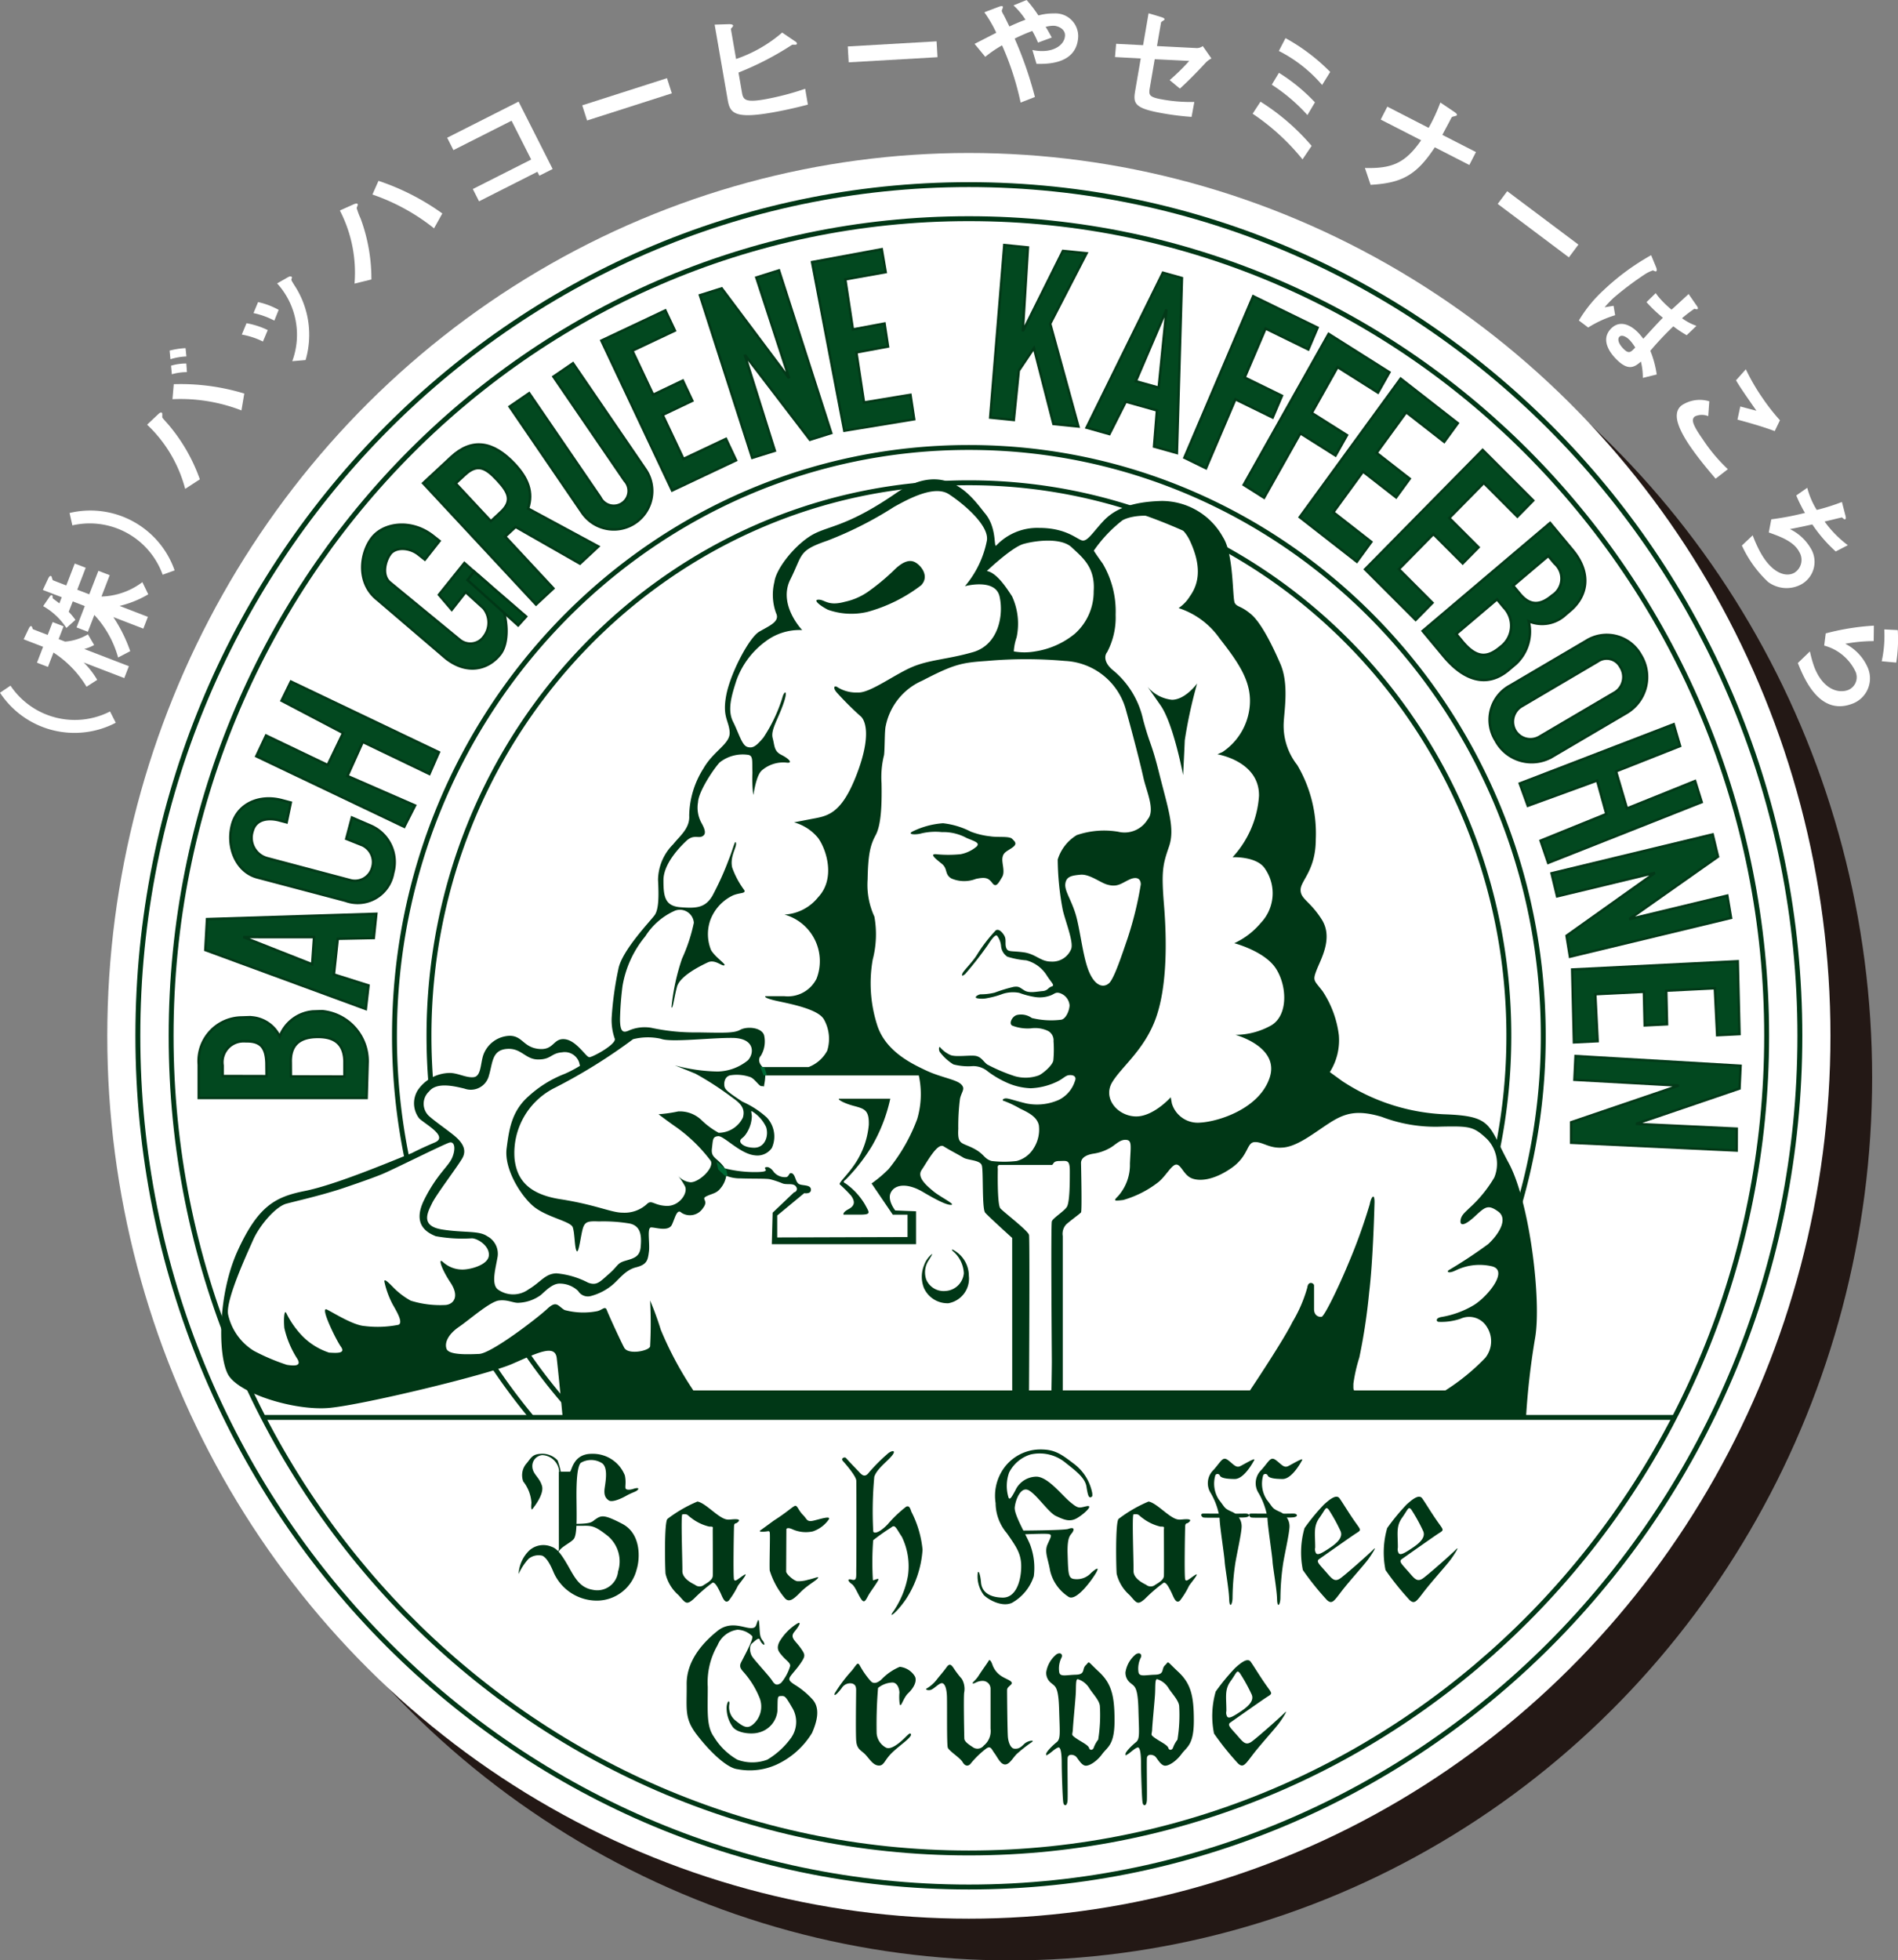 <svg xmlns="http://www.w3.org/2000/svg" width="187.876" height="194" viewBox="0 0 187.876 194">
  <rect x="0" y="0" width="187.876" height="194" fill="#808080" stroke="none"/>
  <g id="グループ_34" data-name="グループ 34" transform="translate(-30 -667)">
    <ellipse id="楕円形_15" data-name="楕円形 15" cx="85.285" cy="87.367" rx="85.285" ry="87.367" transform="translate(44.747 686.267)" fill="#231815"/>
    <ellipse id="楕円形_16" data-name="楕円形 16" cx="85.285" cy="87.367" rx="85.285" ry="87.367" transform="translate(40.619 682.139)" fill="#fff"/>
    <g id="グループ_32" data-name="グループ 32" transform="translate(43.646 685.271)">
      <path id="パス_24" data-name="パス 24" d="M29.289,83.371" transform="translate(-2.637 13.064)" fill="none" stroke="#003716" stroke-width="0.485"/>
      <path id="パス_25" data-name="パス 25" d="M39.292,103.35a59.255,59.255,0,0,1-3.812-5.121" transform="translate(-0.311 18.648)" fill="none" stroke="#003716" stroke-width="0.485"/>
      <path id="パス_26" data-name="パス 26" d="M29.63,102.609a59.85,59.85,0,0,1-1.249-12.2c0-32.156,25.455-58.223,56.856-58.223s56.857,26.067,56.857,58.223a59.581,59.581,0,0,1-2.318,16.514" transform="translate(-2.979 -6.174)" fill="none" stroke="#003716" stroke-width="0.485"/>
      <path id="パス_27" data-name="パス 27" d="M42.994,103.709a54.846,54.846,0,0,1-5.144-6.436" transform="translate(0.58 18.289)" fill="none" stroke="#003716" stroke-width="0.485"/>
      <path id="パス_28" data-name="パス 28" d="M31.064,94.247q-.2-2.369-.2-4.792c0-30.226,23.929-54.731,53.445-54.731s53.448,24.505,53.448,54.731a56.2,56.2,0,0,1-1.087,11.029" transform="translate(-2.047 -5.22)" fill="none" stroke="#003716" stroke-width="0.485"/>
      <path id="パス_29" data-name="パス 29" d="M174.435,97.515c0,46.52-36.827,84.234-82.259,84.234S9.918,144.035,9.918,97.515,46.747,13.28,92.176,13.28,174.435,50.992,174.435,97.515Z" transform="translate(-9.918 -13.28)" fill="none" stroke="#003716" stroke-width="0.485"/>
      <path id="パス_30" data-name="パス 30" d="M82.568,49.494a3.64,3.64,0,0,0,2.4,1.281c1.336,0,2.5-1.615,2.5-1.615a46.5,46.5,0,0,0-1.225,5.622c-.055,1.335-.166,3.452-.166,3.452s-.945-5.067-2.226-6.9Z" transform="translate(17.387 0.205)" fill="#003716"/>
      <path id="パス_31" data-name="パス 31" d="M60.437,79.025h5.008a16.194,16.194,0,0,1-1.835,4.715A17.942,17.942,0,0,1,61.063,87c-.125.127-.417.252-.041.418A6.785,6.785,0,0,1,62.942,89.5c.418.792.667,1-.5,1H60.812s-.125-.208.5-.543.667-.75.25-1.335A14.078,14.078,0,0,0,60.437,87.5c-.084-.168.709-.875,1.379-1.838a8.218,8.218,0,0,0,1.5-4.037c.044-1.472-.417-1.6-1.5-1.889S60.1,79.025,60.437,79.025Z" transform="translate(9.036 11.43)" fill="#003716"/>
      <path id="パス_32" data-name="パス 32" d="M69.461,89.928a2.91,2.91,0,0,1,1.516,2.548,2.477,2.477,0,0,1-2.031,2.713,2.561,2.561,0,0,1-2.42-1.518,3.018,3.018,0,0,1,0-2.2,2.523,2.523,0,0,1,.751-1.113c.139-.113.069.028-.25.542a2.15,2.15,0,0,0-.266,1.948,1.869,1.869,0,0,0,1.889,1.127,1.932,1.932,0,0,0,1.829-1.753,3.043,3.043,0,0,0-.948-2.071C69.184,89.874,69.3,89.833,69.461,89.928Z" transform="translate(11.281 15.511)" fill="#003716"/>
      <path id="パス_33" data-name="パス 33" d="M143.37,102.152c-2.078-3.84-1.574-4.675-6.417-4.842a19.98,19.98,0,0,1-10.075-3.286l-1.223-.889a5.894,5.894,0,0,0,.89-3.674,10.121,10.121,0,0,0-1.614-4.342c-.835-1.083-1-1-.583-2.086s1.669-3.174.5-5.009-2.089-2-2.089-2.922,1.505-1.921,1.505-5.009a13.276,13.276,0,0,0-1.837-7.347,6.277,6.277,0,0,1-1.335-4.257c.081-1.333.5-3.839-.336-5.759s-1.919-4.09-2.922-4.926-1.335-.669-1.585-1.086-.084-4.842-1.169-6.512a6.918,6.918,0,0,0-6.094-3.59c-3.173.084-4.758.919-5.762,2s-1.5,1.919-2,1.919-1.5-1.252-4.341-1.252a5.575,5.575,0,0,0-4.257,1.753c-.252.168.081-1.753-1.087-3.171s-3.757-5.51-8.848-2.006-6.846,3.173-8.517,4.26-3.339,3.255-3.5,4.507a5.313,5.313,0,0,0,.165,3.09c.417.834-.669,1.252-1.669,1.837s-2.84,4.089-3.257,6.259.252,2.507.333,3.674-1.585,1.838-2.588,3.59a8.966,8.966,0,0,0-1.418,4.677c.083,1.252-.918,2-1.586,2.838a5.082,5.082,0,0,0-1.5,3.506c.083,1.586.083,2.922-.334,3.506s-3.255,3.507-3.591,5.342a32.828,32.828,0,0,0-.666,4.843,5.634,5.634,0,0,0,.292,2c.314.532-2.171,1.875-2.5,1.875S51.091,90,49.92,89.881s-1.043,1.125-2.584.959-1.6-1.336-2.929-1.293a2.874,2.874,0,0,0-2.541,1.877c-.292.837-.209,2.131-.96,2.214s-1.545-.418-2.38-.418a3.907,3.907,0,0,0-3.129,1.67,2.444,2.444,0,0,0,.124,2.837c.626.586,2.9,1.791,1.545,2.368-1.385.586-2.262,1.046-2.262,1.046-2.673,1.084-7.714,3.182-10.637,3.764s-4.591,1.505-6.594,5.846-2,10.352-1,12.274,6.68,3.672,10.1,3.338S42.2,123.106,44.7,122.021s4.258-2,4.426-.586.59,5.875.59,5.875h95.359a72.8,72.8,0,0,1,.887-7.793C146.637,115.843,145.444,105.992,143.37,102.152ZM105.119,38.538c1.225-.722,5.286-.948,6.676,2s.669,4.583,0,5.52a3.759,3.759,0,0,1-1.113,1.158,7.95,7.95,0,0,1,4.064,3.006c2,2.559,3.286,4.451,2.951,6.956a6.12,6.12,0,0,1-2.672,4.284l-.5.224s4.173.667,4.117,4.118a9.918,9.918,0,0,1-2.614,6.066s2.449-.111,3.228,1.169a4.256,4.256,0,0,1-.444,5.342,7.5,7.5,0,0,1-2.617,2s3,.78,4.118,2.5,1.226,4.62-.444,5.622a7.31,7.31,0,0,1-3.561.947s4.4,1.168,3.393,4.228-5.009,4.342-6.846,4.454a2.677,2.677,0,0,1-2.837-1.893l-.111-.612s-1.78,2-3.561,1.893-3.174-1.835-2.226-3.394,3.226-3.228,4.339-6.4,1.058-7.736.78-11.129-.113-4.009.5-5.79-.113-3.785-.947-7.123-.889-2.728-1.614-5.4a8.761,8.761,0,0,0-2.895-4.842c-.945-.724-1-1.465-.667-1.875a7.321,7.321,0,0,0,.835-3.691,9.289,9.289,0,0,0-1.281-5.066c-.722-1-.876-1.278-.876-1.278A13.452,13.452,0,0,1,105.119,38.538Zm-5.9,38.554c.249,1.1,1.086,3.145.835,3.855a2,2,0,0,1-2,1.252c-1.044,0-1.5-.753-2.713-.918s-1.545,0-1.712-.418.041-.834-.209-1.252-.583-.669-.835-.5a14.961,14.961,0,0,0-1.837,2.379c-.417.71-1.335,1.586-1.46,1.878s.022.271.271.062a34.738,34.738,0,0,0,2.276-2.921c.314-.5.707-1.022.875-.876a1.953,1.953,0,0,1,.4,1.024,1.4,1.4,0,0,0,.627,1.059,8.245,8.245,0,0,0,1.863.359,3.415,3.415,0,0,1,2,1.439c.5.794.876,1.043.521,1.149s-.374.417-.918.458-1.293.23-1.773-.062-.543-.437-1.086-.356a15.283,15.283,0,0,0-1.857.565,5.636,5.636,0,0,1-1.42.168c-.25.041-.688.312-.314.395a2.461,2.461,0,0,0,1.022-.021,8.439,8.439,0,0,0,1.505-.418,3.353,3.353,0,0,1,1.626-.1,8.066,8.066,0,0,0,1.482.4,3.041,3.041,0,0,0,1.5-.1c.5-.146.585-.418,1.044-.272a1.4,1.4,0,0,1,.96,1.209c-.021.545-.376,1.357-.835,1.423a8.038,8.038,0,0,1-2.9-.169,1.833,1.833,0,0,0-1.4-.314c-.543.083-.918.878-.543,1.065a4.229,4.229,0,0,0,1.859.272,2.988,2.988,0,0,1,1.628.228,1.047,1.047,0,0,1,.605,1.044,11.342,11.342,0,0,1-.021,1.9c-.063.46-.982,1.274-1.442,1.483a3.867,3.867,0,0,1-2.357.083,16.9,16.9,0,0,1-2.757-1.169c-.392-.312-.561-.709-1.081-.832s-2.047.142-2.57-.107a2.952,2.952,0,0,1-1-.751c-.127-.166-.168.314,0,.5a4.988,4.988,0,0,0,1.314,1.19,5.872,5.872,0,0,0,1.94.168,2.246,2.246,0,0,1,1.485.543,9.863,9.863,0,0,0,1.8,1.064,6.357,6.357,0,0,0,2.441.585,6.627,6.627,0,0,0,2.4-.563c.794-.336.98-.691,1.376-.732s.794.1.587.585a3.115,3.115,0,0,1-1.588,1.857,5.32,5.32,0,0,1-3.229.355c-1.132-.272-1.655-.48-1.967-.5s-.523.206-.188.272a10.186,10.186,0,0,1,1.523.728c.837.4,1.691.815,1.878,1.65a3.42,3.42,0,0,1-.493,2.255,2.793,2.793,0,0,1-1.7,1.291,10.616,10.616,0,0,1-2.483,0c-.79-.23-.674-.687-1.838-1.271s-1.544-.332-1.458-1.919a21.5,21.5,0,0,1,.166-2.962c.165-.753.585-1,.083-1.463s-2-.667-3.422-1.336-4.09-1.919-4.886-4.591a13.533,13.533,0,0,1-.414-6.385,9.886,9.886,0,0,0,.166-4.258,7.515,7.515,0,0,1-.67-3.674c.043-2.421.25-3.382.794-4.383s.625-2.964.585-5.135a8.994,8.994,0,0,1,.25-2.8c.084-.751.041-2.379.166-2.88a6.241,6.241,0,0,1,3.631-4.485c3.174-1.651,3.924-1.776,6.388-1.944a43.245,43.245,0,0,1,7.72,0,6.573,6.573,0,0,1,6.012,4.758c.792,2.84,1.46,5.47,1.754,6.8s1.2,3.218.428,4.114a2.669,2.669,0,0,1-2.933,1.229,8.359,8.359,0,0,0-4.09.334A4.32,4.32,0,0,0,98.717,72.1,27.687,27.687,0,0,0,99.219,77.092Zm-3.9-36.218c1.169-.333,3.73-.667,4.788.336s2.338,1.947,2.171,4.341a5.562,5.562,0,0,1-1.893,4.229,8.14,8.14,0,0,1-3.9,1.724,5.985,5.985,0,0,1-2.115,0,5.218,5.218,0,0,1,.279-1.391,6.481,6.481,0,0,0-.447-4.052c-.614-.956-1.557-2.349-2.5-2.515C91.706,43.546,94.154,41.21,95.322,40.874ZM56.682,89.881a5.947,5.947,0,0,1,2.756-.043c.948.388,4.927-.111,7.1-.084s2.182,1.489,1.516,2.212a4.892,4.892,0,0,1-3.008,1.113,17.251,17.251,0,0,1-4.228-.612s1.391.556,2.058.835a29.963,29.963,0,0,1,3.451,2.225c.67.5,1.56,1,1.225,2.116a2.69,2.69,0,0,1-2.393,1.5,7.815,7.815,0,0,1-1.727-1.28,3.083,3.083,0,0,0-2.281-.835,14.106,14.106,0,0,1-1.948.279s.947.722,1.835,1.336a15.585,15.585,0,0,1,3.342,3.284c.334.724-1.169,2.113-2,2.113a1.886,1.886,0,0,1-1.26-.66,6.028,6.028,0,0,1,.7,1.051c.334.667-.559,2-1.837,1.947s-1.447-.667-1.948-.166a3.26,3.26,0,0,1-2.394.835c-1.113,0-2.615-.78-6.176-1.336s-4.317-2.344-4.51-3.98a7.206,7.206,0,0,1,4.009-7.053A54.028,54.028,0,0,0,56.682,89.881Zm-20.2,7.6a1.654,1.654,0,0,1,0-2.42c.75-.962,2.467-.542,3.508-.293a1.845,1.845,0,0,0,2.427-1.295c.378-1.251.288-2.5,1.749-2.629s1.835,1.044,3.13,1.044,1.253-.626,2.379-.711a1.5,1.5,0,0,1,1.67,1l.084.336a11.931,11.931,0,0,1-1.505.792,11.36,11.36,0,0,0-3.588,2.225c-1.669,1.478-1.921,3.243-2.17,5.164s1.251,4.466,2.551,5.635,3.793,1.544,4,2.17.169,2,.378,2.339.418-1.586.626-2.255.543-.71,1.586-.669a15.653,15.653,0,0,1,3.046.209c1.169.25,1.169,1.336,1.087,2.3s-.627,1.127-1.5,1.377-.713.5-1.629,1.295-1.209,1.211-2.087.875a8.311,8.311,0,0,0-3.133-.918c-1.127.043-1.5.835-2.753,1.585a2.587,2.587,0,0,1-3.048,0c-.666-.541-.208-2.084-.041-3.087a1.962,1.962,0,0,0-1-2.172c-.835-.582-2.27-.316-4.467-.666s-1.42-1.712-1-2.587,2.5-3.591,3-4.466-.041-1.629-.876-2.3S37.122,98.052,36.478,97.477Zm-1.791,18.282a7.482,7.482,0,0,1-1.837-1.42c-.376-.376-.792-.791-.792-.5a8.76,8.76,0,0,0,.834,2.295c.376.667,1.044,1.753.585,2a10.477,10.477,0,0,1-3.382.127c-1.127-.084-2.964-1.252-3.715-1.629s.875,2.964,1.379,3.674-.46.626-1.169.586A6.594,6.594,0,0,1,24,119.307a8.943,8.943,0,0,1-1.628-2.295c-.209-.46-.294.542-.206,1.458a9.551,9.551,0,0,0,1.289,3.05c.42.709-.25.709-1.043.585a20.8,20.8,0,0,1-3.255-1.38,5.651,5.651,0,0,1-2.547-3.547c-.334-1.336,1.837-6.01,2.464-7.43s2.211-3.3,3.3-3.592,3.17-.75,5.384-1.46c0,0,3-1,4.174-1.5s6.094-2.962,6.593-3.089.626.629.25,1.505-1.5,1.628-2.754,4.132.314,3.3,1.127,3.63a14.636,14.636,0,0,0,3.591.21c.572.021,1.754.753,1.669,1.713s-1.961,1.419-2.713,1.376a2.822,2.822,0,0,1-1.837-.751c-.5-.46-.172.651.753,2.045s.292,2.13-.453,2.214A9.841,9.841,0,0,1,34.687,115.759Zm59.522,8.877H62.652a34.42,34.42,0,0,1-3.226-6.01,29.755,29.755,0,0,0-1.057-2.895,41.857,41.857,0,0,1,0,4.564c-.169.446-2.172.834-2.56.113s-1.559-3.286-1.725-3.73-.446,0-.947.111a7.126,7.126,0,0,1-3.228-.111c-.669-.388-.779-1-1.725-.111s-5.512,4.4-6.736,4.454-3,.109-3.225-.5.165-1.447,1.222-2.171,3.061-2.5,3.953-2.615,1.447.279,2,.224a4,4,0,0,0,2.172-.779c.614-.56,1.226-1.172,1.948-1.116a2.619,2.619,0,0,1,1.725.724,1.13,1.13,0,0,0,1.281.5,5.574,5.574,0,0,0,2-1c.724-.556,1.336-1.556,2.449-1.835s1.171-.724,1.281-1.557-.222-2.394.223-2.394,1.725.446,2.057-.278.5-1.614.948-1.168A1.537,1.537,0,0,0,63.6,106.6c.612-.777-.226-.889.332-1.168s1-.278,1.394-.779a2.536,2.536,0,0,0,.582-1.26c0-.007-.288-.513-.531-.874-.22-.092-.349-.191-.343-.288.007-.158.165.026.343.288a3.665,3.665,0,0,0,.373.132,1.449,1.449,0,0,0-.146-.224c-.669-.835-1.225-.835-1.114-1.725s.055-1.169.614-1.225,2.171,1.745,3.616,1.893a1.743,1.743,0,0,0,1.7-.725,2.754,2.754,0,0,0-.509-3.027A9.122,9.122,0,0,0,67.5,96.058c-1.006-.671-1.586-1.059-1.725-1.365s-.11-1.168.612-1.251a4.085,4.085,0,0,1,1.921.194c.443.194.854.9,1.084.889.325-.019.223.168.278-.168a4.946,4.946,0,0,0,.1-.9l-.268-.824c-.447-.446-.391-.892-.169-1.113a2.75,2.75,0,0,0,.334-1.976c-.165-.806-1.654-.988-2.391-.585-.612.333-1.614.292-4.121.249a20.69,20.69,0,0,1-4.674-.457,3.909,3.909,0,0,0-2.255.289c-.5.211-.834.168-.834-1.168a31.62,31.62,0,0,1,.249-3.254A10.4,10.4,0,0,1,57.9,79.694a6.61,6.61,0,0,1,2.961-2.544A1.384,1.384,0,0,1,62.7,78.359a16.633,16.633,0,0,1-1.169,3.548,21.432,21.432,0,0,0-1.044,4.8c.125.29.252-.918.543-2.006s2.338-2.084,3.046-2.419,1.376.376,1.629.292-.835-.751-1.295-1.5a4.181,4.181,0,0,1-.084-2.962,4.41,4.41,0,0,1,2.254-2.466c.71-.289,1.253-.165,1.128-.5a8.489,8.489,0,0,1-1.212-2.251c-.25-1.087.46-2,.378-2.423s-.294.587-.685,1.545a28.919,28.919,0,0,1-1.654,3.674c-.71,1.209-1.629,1.252-3.173,1.128s-1.67-1.087-1.67-2.675,1.546-3.211,2.255-3.88,1.168-.252,1.585-.458.293-.669-.083-1.337a3.152,3.152,0,0,1-.334-2.045c.041-1,1.42-3.131,2.13-3.924a3.687,3.687,0,0,1,2.878-.751c.461.125.334.625.377,1.753a12.578,12.578,0,0,0,.084,2.211c.084-.333.292-1.919.834-2.42a3.245,3.245,0,0,1,2.38-.792c.794.125.334-.374-.42-.751s-.666-.878-.875-1.67.5-1.8,1.044-3.341.084-1.333-.083-.666a15.377,15.377,0,0,1-1.881,3.965c-.709.834-1.043,1.086-1.585.92s-.834-1.34-1.42-2.507-.125-2.631.334-4.067a8.219,8.219,0,0,1,2.88-3.863,5.567,5.567,0,0,1,3.634-1.128S71,46.885,72.254,44.38s.75-2.837,3.674-3.839A36.591,36.591,0,0,0,82.522,37.2c1.5-.834,4.008-2.172,5.424-1.253s4.011,3.089,3.76,4.593a9.884,9.884,0,0,1-2.172,4.509s3-.817,3.426,1.011-.091,4.787-2.633,5.517-4.3.732-6.052,1.485S80.1,55.651,78.933,55.57a3.5,3.5,0,0,1-1.976-.5c-.391-.278-.5.061-.111.5A31.163,31.163,0,0,0,79.182,57.9c.446.333,1.169,1.838-.388,5.846s-2.95,4.05-4.564,4.363l-1.614.311a4.683,4.683,0,0,1,2.393,1.559c.835,1.167,1.725,4.008,0,5.845a4.586,4.586,0,0,1-3.339,1.724A4.783,4.783,0,0,1,74.842,83.9a3.179,3.179,0,0,1-3.173,1.724H69.778s-.278.169,1.281.5,3.95.834,4.507,1.78a3.912,3.912,0,0,1,.333,3.118,3.509,3.509,0,0,1-1.838,1.614H69.5a1.164,1.164,0,0,1,.268.824v.01h15.2a8.691,8.691,0,0,1-.155,4.3,17.361,17.361,0,0,1-2.838,4.967,12.448,12.448,0,0,1-1.683,1.42l2.1,3.089h1.461v2.212l-12.9.041v-2.171l2.672-2.211s.707.125.666-.376-.875-.333-1.209-.543-.336-.919-.67-1.043-.249.334-.583.374a1.44,1.44,0,0,1-1.209-.5c-.252-.376-.586-.585-.837-.46s.71.46-1.044.46a11.935,11.935,0,0,1-3-.374,1.279,1.279,0,0,1,.158.742h0a3.769,3.769,0,0,0,1.461.257c1.042.044,2.464,0,2.88.084a8.892,8.892,0,0,1,1.251.418c.461.166,1.088-.084,1.339.334a.341.341,0,0,1-.209.542L70.5,107.05l-.084,3.115H84.695V106.91l-2.061-.083s-.806-1-.446-1.754c.413-.859,1.672-.971,3.174-.083s2.448,1.337,2.836,1.28-1.112-.779-1.78-1.335-1.669-1.392-1.168-2.116,1.56-2.727,2.171-2.338,1.5.835,1.948,1.114,1.668.223,1.837.779,0,4.286.333,4.675,2.671,2.5,2.671,2.5Zm3.925-16.722c-.113.332,0,13.326,0,13.885s-.04,2.837-.04,2.837H95.879s.084-14.971,0-15.388-2.505-2.255-2.837-2.631-.253-3.924-.253-3.924-.083-.374.171-.374h5.135c.263,0,.066-.389.791-.389s1.029-.169,1.029.973,0,3.145-.305,3.59S98.244,107.58,98.134,107.914Zm39.933,4.865a5.363,5.363,0,0,1,3.558-.443c1.834.363-.356,3.008-1.7,3.841a9.155,9.155,0,0,1-3.254,1.194c-.585.113-.5.476-.223.476a5.884,5.884,0,0,0,2.142-.308,2.048,2.048,0,0,1,2.587.78,2.622,2.622,0,0,1-.138,3.089,21.246,21.246,0,0,1-3.953,3.228H128.1c-.138,0-.113-.305-.113-.667a15.56,15.56,0,0,1,.586-2.588,58.3,58.3,0,0,0,.973-6.428c.362-2.95.5-7.764.53-8.851s-.334-.638-.473.113a55.021,55.021,0,0,1-2.142,5.929c-.919,2.225-2.339,5.147-2.617,5.2s-.751-.113-.751-.753v-2.338c0-.252-.583-.5-.667.194a13.972,13.972,0,0,1-1.476,3.422c-.918,1.867-4.2,6.764-4.2,6.764H99.217s0-14.971,0-15.277a1.372,1.372,0,0,1,.332-1.141c.391-.362,1.365-1.057,1.476-1.2s0-4.871,0-4.871c-.012-.611.695-.864,1.266-.945a4.621,4.621,0,0,0,1.49-.5c.583-.278,1.029-.889,1.668-.864s.5.531.418,2.34a4.672,4.672,0,0,1-1.168,3.226c-.472.473-.446.5.5.389a10.188,10.188,0,0,0,3.424-1.725c.75-.557,1.363-1.782,1.835-1.782s.722,1,1.475,1.337,2.171.252,3.951-.974,1.5-2.56,2.339-2.588,1.474.7,2.913.528,3.043-1.5,4.517-2.441,2.671-1.315,5.121-.59a14.862,14.862,0,0,0,5.955.971c2.808-.055,3.173,0,4.481,1.226a3.535,3.535,0,0,1,.722,3.812,12.7,12.7,0,0,1-2.477,3.031c-.418.42-.808.7-.863,1.226s.362.554,1.391-.389,1.307-1.252,2.339-.5,0,2.31-1,3.226a46.78,46.78,0,0,1-3.924,2.589C137.175,112.977,137.566,113.032,138.067,112.779Z" transform="translate(-7.665 -5.311)" fill="#003716"/>
      <path id="パス_34" data-name="パス 34" d="M54.406,79.928a3.632,3.632,0,0,1,1.419,1.584c.279.893-.138,2.057-1.223,2.032-1-.023-1.419-.472-1.337-.722s.31-.194.669-.806a3.248,3.248,0,0,0,.473-1.614C54.377,80.093,54.3,79.86,54.406,79.928Z" transform="translate(6.37 11.765)" fill="#fff"/>
      <path id="パス_35" data-name="パス 35" d="M80.735,63.876c1.037.323,1.42-.084,2.214-.46s1.168-.084,1.168.46a34.687,34.687,0,0,1-1.293,5.3c-.543,1.586-1.337,4.006-1.838,4.467s-1.293.374-1.919-.96-.875-3.8-1.293-5.468-1.209-2.631-1.128-3.379.627-.837,1.5-.919S80.069,63.667,80.735,63.876Z" transform="translate(15.159 5.374)" fill="#fff"/>
      <path id="パス_36" data-name="パス 36" d="M65.672,60.047a8.117,8.117,0,0,1,3.048-.834,7.893,7.893,0,0,1,2.754.834,7.674,7.674,0,0,0,1.921.461c.75.125,1.878-.043,2.17.25s.543.5,0,.876-.876.458-.96,1,.294,1.377-.04,1.921-.583,1.086-.96.585-.667-.627-1.629-.418a3.2,3.2,0,0,1-2.422-.041c-.709-.417-.333-.959-.959-1.46s-1.209-.971-.583-.945a12.154,12.154,0,0,0,2.461,0,3.476,3.476,0,0,0,1.586-.766c.333-.376-.208-.5-1-.837a4.848,4.848,0,0,0-2.461-.583,6.005,6.005,0,0,0-2,.124C66.006,60.381,65.171,60.332,65.672,60.047Z" transform="translate(10.979 3.984)" fill="#003716"/>
      <path id="パス_37" data-name="パス 37" d="M63.8,43.426a21.743,21.743,0,0,0,2.756-2.3c.67-.627,1.336-.96,1.923-.666s1.5,1.376.625,2.295a15.42,15.42,0,0,1-5.3,2.629,6.95,6.95,0,0,1-3.921-.208c-.753-.378-1.544-1-.919-1s.919.669,2.588.211A6.328,6.328,0,0,0,63.8,43.426Z" transform="translate(8.428 -3.104)" fill="#003716"/>
      <path id="パス_38" data-name="パス 38" d="M54.7,76.73l.407.056.253.8h-.329Z" transform="translate(6.913 10.567)" fill="#006934"/>
      <path id="パス_39" data-name="パス 39" d="M51.56,83.567l.7.569.232.157.147.641-.249.032-.679-.647Z" transform="translate(5.733 13.137)" fill="#006934"/>
      <g id="グループ_27" data-name="グループ 27" transform="translate(6.021 5.979)">
        <g id="グループ_26" data-name="グループ 26" opacity="0.99">
          <path id="パス_40" data-name="パス 40" d="M14.3,81.321V78.03a4.316,4.316,0,0,1,4.258-4.677l.6-.019a3.346,3.346,0,0,1,3.156,1.911,3.851,3.851,0,0,1,3.275-2.486l.922-.03a4.97,4.97,0,0,1,4.509,5.014l-.1,3.579Zm6.714-2.157L21,77.854c-.051-1.567-.607-2.185-2.1-2.135A2.079,2.079,0,0,0,16.664,78.1v1.053Zm7.71.037V77.659c-.063-1.888-1.216-2.424-2.83-2.371-1.633.055-2.538.823-2.482,2.525l.008,1.376Z" transform="translate(-14.295 3.084)" fill="#00471d" stroke="#003716" stroke-width="0.243"/>
          <path id="パス_41" data-name="パス 41" d="M14.771,69.314l.169-3.06L31.7,65.726l-.249,2.4L27.88,68.2,27.5,71.734l3.426,1.084-.267,2.335Zm3.759-1.28h0l6.819,2.69.186-2.687Z" transform="translate(-14.115 0.452)" fill="#00471d" stroke="#003716" stroke-width="0.243"/>
          <path id="パス_42" data-name="パス 42" d="M30.39,60.089a3.933,3.933,0,0,1,2.3,4.714,3.559,3.559,0,0,1-4.733,2.753l-8.733-2.309c-2.071-.549-3.071-3-2.488-5.209.553-2.093,2.721-3.02,4.926-2.437l.893.235L22.144,59.8l-.757-.2c-.892-.235-2.247-.222-2.593,1.025a2.09,2.09,0,0,0,1.474,2.726L28.376,65.5A1.757,1.757,0,0,0,30.6,64.306a1.842,1.842,0,0,0-.94-2.232l-1.617-.647.559-2.109Z" transform="translate(-13.437 -2.666)" fill="#00471d" stroke="#003716" stroke-width="0.243"/>
          <path id="パス_43" data-name="パス 43" d="M18.438,56.417l.967-2.054,6.1,2.92,1.527-3.166-6.092-3.2.925-1.893,14.653,6.995-.941,2.152L28.978,55l-1.515,3.368,6.695,2.922L33.088,63.4Z" transform="translate(-12.737 -5.827)" fill="#00471d" stroke="#003716" stroke-width="0.243"/>
          <path id="パス_44" data-name="パス 44" d="M27.554,45.16c-2.1-1.651-1.706-4.632-.521-6.136s3.929-1.838,6.033-.186l.651.512L32.263,41.2l-.651-.515c-.889-.7-2.218-.743-2.745-.073s-.916,2.167-.028,2.867l6.875,5.649a1.629,1.629,0,0,0,2.379-.314A2.253,2.253,0,0,0,38.052,46L36.3,44.409l-1.377,1.754-1.273-1.49,2.523-3.144.956.842,1.147,1.008c2.1,1.654,2.629,5.684,1.447,7.186s-3.276,2.049-5.38.4Z" transform="translate(-9.872 -10.066)" fill="#00471d" stroke="#003716" stroke-width="0.243"/>
          <path id="パス_45" data-name="パス 45" d="M30.441,35.8l2.767-2.573c2.04-1.9,4.148-1.63,6.317.7,1.286,1.384,1.84,2.756,1.31,4.383l6.956,3.755-1.823,1.7-6.374-3.638-1.028.958,4.771,5.128-1.72,1.6Zm6.713,3.763.977-.909c1.2-1.116.757-1.962-.358-3.16-1.131-1.215-1.945-1.685-3.21-.506l-.9.832Z" transform="translate(-8.226 -12.235)" fill="#00471d" stroke="#003716" stroke-width="0.243"/>
          <path id="パス_46" data-name="パス 46" d="M50.117,36.627a3.8,3.8,0,1,1-6.278,4.294l-7.179-10.5L38.6,29.092,45.651,39.4a1.47,1.47,0,1,0,2.4-1.64L41,27.456l1.939-1.328Z" transform="translate(-5.888 -14.431)" fill="#00471d" stroke="#003716" stroke-width="0.243"/>
          <path id="パス_47" data-name="パス 47" d="M43.266,25.315,49.6,22.327l.945,2-4.21,1.988,2.057,4.355,2.937-1.4.944,2-2.939,1.4,2.057,4.355L55.6,35.037l1,2.123-6.333,2.99Z" transform="translate(-3.406 -15.859)" fill="#00471d" stroke="#003716" stroke-width="0.243"/>
          <path id="パス_48" data-name="パス 48" d="M50.356,21.905l2.155-.677,6.607,8.814.043-.014-3.221-9.874,2.243-.706,5.175,16.1-2.112.665-6.383-8.334-.044.015L57.772,37.3l-2.24.7Z" transform="translate(-0.741 -16.941)" fill="#00471d" stroke="#003716" stroke-width="0.243"/>
          <path id="パス_49" data-name="パス 49" d="M58.425,19.2l6.9-1.273.388,2.269-4,.715.753,4.953,3.134-.583.344,2.276-3.131.582.753,4.953,4.6-.758.367,2.419-6.918,1.136Z" transform="translate(2.292 -17.514)" fill="#00471d" stroke="#003716" stroke-width="0.243"/>
          <path id="パス_50" data-name="パス 50" d="M72.638,17.626l2.338.237-.5,8.2.047,0,3.918-7.857,2.336.235L77.18,25.413l2.793,10.172L77.5,35.333l-1.928-7.512-1.5,2.234-.494,4.882L71.239,34.7Z" transform="translate(7.108 -17.626)" fill="#00471d" stroke="#003716" stroke-width="0.243"/>
          <path id="パス_51" data-name="パス 51" d="M85.731,19.615l1.884.528-.5,17.315-2.262-.634.288-3.581-3.083-.864-1.621,3.207-2.265-.637Zm.358,3.64h0l-3.038,7.1,2.263.633Z" transform="translate(9.713 -16.878)" fill="#00471d" stroke="#003716" stroke-width="0.243"/>
          <path id="パス_52" data-name="パス 52" d="M92.023,21.306,98.4,24.421l-.918,2.155-4.233-2.069-2.069,4.846,3.689,1.805-.918,2.156-3.69-1.805-2.91,6.824-2.139-1.046Z" transform="translate(12.358 -16.243)" fill="#00471d" stroke="#003716" stroke-width="0.243"/>
          <path id="パス_53" data-name="パス 53" d="M97.888,24.016l6.019,3.8-1.134,2.013-4-2.527L96.22,31.839l3.485,2.2L98.57,36.056l-3.482-2.2L91.5,40.233l-2.02-1.278Z" transform="translate(13.962 -15.224)" fill="#00471d" stroke="#003716" stroke-width="0.243"/>
          <path id="パス_54" data-name="パス 54" d="M103.5,27.233l5.659,4.412-1.347,1.849-3.76-2.932-2.932,4.023L104.4,37.14l-1.348,1.848-3.276-2.554L96.84,40.458l3.757,2.933-1.432,1.965-5.657-4.412Z" transform="translate(15.478 -14.015)" fill="#00471d" stroke="#003716" stroke-width="0.243"/>
          <path id="パス_55" data-name="パス 55" d="M109.851,32.361l5.007,5.008-1.571,1.595-3.324-3.331L106.545,39.1l2.9,2.9-1.57,1.593-2.9-2.9-3.416,3.469,3.325,3.33-1.666,1.692L98.21,44.177Z" transform="translate(17.245 -12.088)" fill="#00471d" stroke="#003716" stroke-width="0.243"/>
          <path id="パス_56" data-name="パス 56" d="M114.97,37.614l2.218,2.666c1.963,2.362,1.43,4.616-.216,6.012l-.462.391a3.392,3.392,0,0,1-3.658.659,4.369,4.369,0,0,1-1.262,4.21l-.707.6c-2.2,1.862-4.5,1-6.461-1.359l-2.069-2.488ZM105.679,48.6l.652.788c1.432,1.7,2.486,1.544,3.727.494a2.6,2.6,0,0,0,.33-3.9l-.67-.808Zm5.635-4.776.684.823c1.013,1.215,2.028,1.116,3.18.142a1.969,1.969,0,0,0,.235-3.158l-.625-.75Z" transform="translate(18.802 -10.114)" fill="#00471d" stroke="#003716" stroke-width="0.243"/>
          <path id="パス_57" data-name="パス 57" d="M116.678,46.283a3.848,3.848,0,0,1,5.454,1.365,4.133,4.133,0,0,1-1.35,5.714l-7.468,4.39a4.049,4.049,0,0,1-5.565-1.65,3.845,3.845,0,0,1,1.461-5.428ZM110.4,52.7a1.773,1.773,0,0,0-.695,2.422,1.741,1.741,0,0,0,2.419.605l7.469-4.392a1.8,1.8,0,0,0,.513-2.5,1.52,1.52,0,0,0-2.237-.531Z" transform="translate(20.615 -7.087)" fill="#00471d" stroke="#003716" stroke-width="0.243"/>
          <path id="パス_58" data-name="パス 58" d="M124.581,52.091l.633,2.159-6.343,2.507,1.084,3.671,6.743-2.716.655,2.091-15.2,6.011-.751-2.2,6.512-2.639L117,57.665l-6.861,2.5-.8-2.208Z" transform="translate(21.426 -4.672)" fill="#00471d" stroke="#003716" stroke-width="0.243"/>
          <path id="パス_59" data-name="パス 59" d="M127.576,60.017l.53,2.2-8.7,6.125.011.044,9.608-2.314.37,2.207-15.947,3.841-.337-2.073,8.664-6.162-.01-.047-9.588,2.309-.549-2.284Z" transform="translate(22.288 -1.693)" fill="#00471d" stroke="#003716" stroke-width="0.243"/>
          <path id="パス_60" data-name="パス 60" d="M129.5,69.141l.173,7.209-2.211.109-.23-4.648-4.81.241.077,3.325-2.21.11-.077-3.325L115.4,72.4l.231,4.649-2.347.116-.175-7.207Z" transform="translate(22.846 1.736)" fill="#00471d" stroke="#003716" stroke-width="0.243"/>
          <path id="パス_61" data-name="パス 61" d="M129.809,76.92l-.106,2.254-10.147,3.46v.045l9.874.466-.007,2.166-16.388-.772V82.51L123.7,78.881h0l-10.337-.574.111-2.347Z" transform="translate(22.817 4.299)" fill="#00471d" stroke="#003716" stroke-width="0.243"/>
        </g>
        <path id="パス_62" data-name="パス 62" d="M39.439,45.565l-5.158-4.458-.643.849,5.009,4.487Z" transform="translate(-7.024 -8.801)" fill="#00471d" stroke="#003716" stroke-width="0.243"/>
      </g>
      <g id="グループ_28" data-name="グループ 28" transform="translate(37.687 125.167)">
        <path id="パス_63" data-name="パス 63" d="M41.226,114.13v-7.472a1.751,1.751,0,0,0-1.655-1.961,1.08,1.08,0,0,0-.991,1.125c.023.773.7,1.044.955,1.919s-.955,2.3-.955,2.3-.172.228-.089-.625a3.789,3.789,0,0,0-.812-2.111,1.769,1.769,0,0,1,.355-1.815c.436-.541.56-.876,1.355-.919a2.059,2.059,0,0,1,1.69.648,6.8,6.8,0,0,1,.42,2.693c.019.751-.233,6.22-.233,6.22" transform="translate(-37.219 -104.137)" fill="#003716"/>
        <path id="パス_64" data-name="パス 64" d="M42.8,109.809c1.816,0,1.74-.2,2.131-.461.563-.376.815-.5,2.65.461s1.773,3.358,1.419,4.506a4.07,4.07,0,0,1-3.943,3.09,4.679,4.679,0,0,1-4.3-2.841c-.377-.918-.753-1.458-1.106-1.606a1.564,1.564,0,0,0-1.358.314,5.751,5.751,0,0,0-.98,1.5,3.49,3.49,0,0,1,1.065-2.338,2.085,2.085,0,0,1,2.211-.355c.564.188,1.022.835,1.65,1.94s1.124,2.109,2.42,2.317a2.07,2.07,0,0,0,2.5-1.816,3.3,3.3,0,0,0-1-3.5c-1.149-.9-1.482-1.044-2.4-1.024h-.93l-.158.022-.018-.169Z" transform="translate(-37.31 -102.444)" fill="#003716"/>
        <path id="パス_65" data-name="パス 65" d="M40.312,106.343s.872-.006,1.081,0,.272-1.794,2.193-1.775a3.4,3.4,0,0,1,3.254,2.128c.166.754-.021,1.212.1,1.339s.46.1.753,0,.605-.121.438.087-.523.245-1.149.6-1.438.667-1.731.458-.52-.479-.4-1.273.334-2.108-.354-2.463a2.007,2.007,0,0,0-2.024.021c-.319.36-.44,1.607-.418,3.59s.062,3.528-.271,3.946c-.275.34-1.064.682-1.421,1.127a.809.809,0,0,0-.165.312c-.149.607-.271.377-.271.377l.4-.794" transform="translate(-36.324 -104.136)" fill="#003716"/>
        <path id="パス_66" data-name="パス 66" d="M55.617,115.3c-.6.4-.834.669-.938.418s-.019-4.987,0-5.3.19-.231.292-.314.48-.355-.166-.355-.792.193-1.524-.279S51.667,108.1,51.055,108a13.539,13.539,0,0,0-2.965,1.717c-.333.307-.249,4.76-.193,5.428a4.057,4.057,0,0,0,1.278,2.113c.7.754.753,1.058,1.53.363a15.878,15.878,0,0,1,1.837-1.586c.252-.084.53.473.753.919s.443,1.223.864.849a8.091,8.091,0,0,0,.9-1.463C55.348,115.927,56.224,114.9,55.617,115.3Zm-3.045.063c-.022.334-.356.585-.857.876a.7.7,0,0,1-.9,0c-.248-.125-1.271-.605-1.251-1.377s-.168-5.574,0-5.593c.564-.062.482.083.876.355a4.655,4.655,0,0,0,1.773.854c.482,0,.356.043.356.355S52.592,115.03,52.573,115.363Z" transform="translate(-33.351 -102.845)" fill="#003716"/>
        <path id="パス_67" data-name="パス 67" d="M88.074,115.3c-.6.4-.835.669-.937.418s-.023-4.987,0-5.3.186-.231.292-.314.479-.355-.169-.355-.791.193-1.524-.279S84.124,108.1,83.511,108a13.531,13.531,0,0,0-2.964,1.717c-.333.307-.249,4.76-.194,5.428a4.055,4.055,0,0,0,1.281,2.113c.693.754.75,1.058,1.529.363A15.9,15.9,0,0,1,85,116.038c.252-.084.531.473.754.919s.442,1.223.863.849a8.1,8.1,0,0,0,.9-1.463C87.8,115.927,88.682,114.9,88.074,115.3Zm-3.046.063c-.019.334-.354.585-.854.876a.7.7,0,0,1-.9,0c-.25-.125-1.273-.605-1.252-1.377s-.168-5.574,0-5.593c.563-.062.48.083.875.355a4.676,4.676,0,0,0,1.776.854c.479,0,.354.043.354.355S85.048,115.03,85.028,115.363Z" transform="translate(-21.152 -102.845)" fill="#003716"/>
        <path id="パス_68" data-name="パス 68" d="M56.048,109.774c1.446-.918,1.976-1.509,2.17-1.464s.307.491.724.905.36.724,1.055.559,1.8-.537,1.469-.078a3.134,3.134,0,0,1-1.563,1.149,3.254,3.254,0,0,1-2-.209c-.545-.25-.607-.019-.607-.019s-.021,3.945-.021,4.194.773.941,1.128.962a3.321,3.321,0,0,0,1.044-.147c.625-.125,1.146-.4.959-.147s-1.065.711-1.735,1.4-1.152,1.081-1.584.5a7.824,7.824,0,0,1-1.441-2.669c-.043-.691.062-3.591,0-3.778s-.147-.085-.521-.065-.586,0-.376-.146S56.048,109.774,56.048,109.774Z" transform="translate(-30.788 -102.731)" fill="#003716"/>
        <path id="パス_69" data-name="パス 69" d="M60.971,105.057c.281.327,1.065,1.127,1.336,1.421s.563.519.94,0a18.407,18.407,0,0,1,1.793-1.8c.42-.4.984-.46.461.165s-1.463,1.274-1.731,2.067a37.063,37.063,0,0,0-.106,5.385c0,.209.46.315,1.42-.667a12.341,12.341,0,0,1,1.837-1.754c.312-.144.4.147.521.5a10.341,10.341,0,0,1,1.106,3.755,10.213,10.213,0,0,1-1.65,4.908c-.938,1.355-1.753,1.918-1.292,1.271a9.036,9.036,0,0,0,1.5-3.629,6.671,6.671,0,0,0-.605-3.822c-.563-.834-.667-1.271-1.043-.937a20.414,20.414,0,0,0-1.8,1.273,29.767,29.767,0,0,0-.028,3.925c.007.1.312-.1.521-.1s-.709,1.154-.973,1.641-.4.812-.71.354-.607-1.273-.92-1.482-.565-.587,0-.439c.53.139.42-.272.439-1.147s.022-8.223,0-8.66-1.043-1.63-1.315-1.922S60.848,104.914,60.971,105.057Z" transform="translate(-28.56 -104.206)" fill="#003716"/>
        <path id="パス_70" data-name="パス 70" d="M81.687,108.654c0-.019,0-.039,0-.056a4.756,4.756,0,0,0-1.89-2.979c-1.28-.973-1.89-1.391-3.365-1.363a4.453,4.453,0,0,0-3.786,2.311,4.69,4.69,0,0,0-.528,3,4.627,4.627,0,0,0,1.116,2.98c.944,1.362,1.445,2.031,1.416,3.394s-.527,3-1.838,2.976-2.056-.554-2.138-1.5-.307-1.336-.334-.808a3.062,3.062,0,0,0,.611,2.058c.5.5,1.862,1.226,2.809.754a4.68,4.68,0,0,0,2.137-2.617,6.491,6.491,0,0,0-.3-2.95c-.25-.806-1.67-3.089-1.586-3.869s.612-2.142,1.418-1.669,1.948,2.2,2.672,2.53,1.336.643,2.086.2,1.67-1.337.922-1.171-.781.278-1.644-.446-2.285-2.614-3.452-2.475a2.31,2.31,0,0,0-1.947,1.363c-.333.611-.583,1.084-.695.611a3.929,3.929,0,0,1,.084-2.391,3.547,3.547,0,0,1,2.113-1.782,4.013,4.013,0,0,1,3.369.735c1.043.838,2.029,1.534,2.171,2.437s.233,1.114.428,1.059S81.694,108.776,81.687,108.654Z" transform="translate(-24.899 -104.254)" fill="#003716"/>
        <path id="パス_71" data-name="パス 71" d="M73.427,110.158s4.3-.019,4.716-.166.649-.1.461.27-.585.314-.521,2.276.061,2.379.731,2.421a1.9,1.9,0,0,0,1.585-.605c.543-.48.856-.648.5-.019s-2,2.942-2.756,2.355a4.213,4.213,0,0,1-1.794-2.566c-.208-1.211-.585-1.857-.252-2.609s.5-.96.085-1.022-2.526.043-2.651.043S73.427,110.158,73.427,110.158Z" transform="translate(-23.736 -102.127)" fill="#003716"/>
        <path id="パス_72" data-name="パス 72" d="M91.486,105.063s-.945,1.864-1.918,1.864-1.391-.138-1.475-.334a.254.254,0,0,0-.444-.055,2.9,2.9,0,0,0,.334,2.422c.693.89.5.835,1.251,1.194a1.558,1.558,0,0,1,1,1.636c-.056.731-.418,2.327-.612,3.434a24.822,24.822,0,0,0-.279,3.437c0,.678-.305,1.152-.334.149s-.415-3.142-.446-3.729-.5-3.588-.5-4.258a6.915,6.915,0,0,0-.863-2.475,1.817,1.817,0,0,1,.281-2.338c.777-.892.89-1.336,1.417-.947s.78.808,1.225.585S91.661,104.756,91.486,105.063Z" transform="translate(-18.671 -104.003)" fill="#003716"/>
        <path id="パス_73" data-name="パス 73" d="M86.632,108.867s3.674.028,4.148,0,.611.389-.224.389-3.73.058-3.924,0S86.272,108.865,86.632,108.867Z" transform="translate(-18.852 -102.521)" fill="#003716"/>
        <path id="パス_74" data-name="パス 74" d="M94.934,105.063s-.947,1.864-1.922,1.864-1.391-.138-1.474-.334a.256.256,0,0,0-.447-.055,2.915,2.915,0,0,0,.334,2.422c.7.89.5.835,1.252,1.194a1.556,1.556,0,0,1,1,1.636c-.056.731-.418,2.327-.612,3.434a24.821,24.821,0,0,0-.279,3.437c0,.678-.305,1.152-.332.149s-.418-3.142-.447-3.729-.5-3.588-.5-4.258a6.946,6.946,0,0,0-.864-2.475,1.817,1.817,0,0,1,.279-2.338c.779-.892.889-1.336,1.419-.947s.777.808,1.225.585S95.105,104.756,94.934,105.063Z" transform="translate(-17.376 -104.003)" fill="#003716"/>
        <path id="パス_75" data-name="パス 75" d="M90.078,108.867s3.672.028,4.145,0,.614.389-.222.389-3.73.058-3.924,0S89.717,108.865,90.078,108.867Z" transform="translate(-17.557 -102.521)" fill="#003716"/>
        <path id="パス_76" data-name="パス 76" d="M100.77,112.867c-.389.406-2.588,2.354-3.226,2.829s-.892.055-1.531-.67-.93-.973-.614-1.2c0,0,2.646-1.864,3.423-2.394s.806-.334.139-1.28-1.222-1.893-1.542-2.336-.988.11-1.545.611a20.782,20.782,0,0,0-1.922,2.329,8.678,8.678,0,0,0-.165,4.154,27.514,27.514,0,0,0,2.393,2.979c.5.443.7.081,1.446-.89s2.116-2.477,2.56-3.063S101.161,112.464,100.77,112.867Zm-5.677.378a.743.743,0,0,1-.085-.556c0-1.392-.194-2.094.42-2.953s.612-1.167.918-.8a16.929,16.929,0,0,1,1.142,2.058c.305.585-.166,1.141-1,1.7S95.26,113.467,95.093,113.246Z" transform="translate(-16.154 -102.975)" fill="#003716"/>
        <path id="パス_77" data-name="パス 77" d="M94.38,124.623c-.391.4-2.588,2.353-3.228,2.826s-.89.055-1.531-.667-.929-.974-.612-1.2c0,0,2.644-1.862,3.423-2.391s.809-.336.14-1.282-1.225-1.89-1.544-2.335-.989.11-1.548.612a21.042,21.042,0,0,0-1.918,2.328,8.7,8.7,0,0,0-.168,4.155,27.512,27.512,0,0,0,2.393,2.979c.5.443.7.083,1.447-.892s2.116-2.475,2.56-3.061S94.771,124.22,94.38,124.623ZM88.7,125a.743.743,0,0,1-.083-.556c0-1.391-.2-2.094.417-2.954s.612-1.165.916-.8a16.741,16.741,0,0,1,1.143,2.058c.307.586-.169,1.142-1,1.7S88.871,125.221,88.7,125Z" transform="translate(-18.556 -98.557)" fill="#003716"/>
        <path id="パス_78" data-name="パス 78" d="M106.716,112.867c-.389.406-2.587,2.354-3.228,2.829s-.889.055-1.53-.67-.929-.973-.612-1.2c0,0,2.644-1.864,3.422-2.394s.809-.334.14-1.28-1.223-1.893-1.544-2.336-.989.11-1.546.611a21.041,21.041,0,0,0-1.919,2.329,8.7,8.7,0,0,0-.166,4.154,27.2,27.2,0,0,0,2.394,2.979c.5.443.695.081,1.447-.89s2.115-2.477,2.559-3.063S107.105,112.464,106.716,112.867Zm-5.677.378a.746.746,0,0,1-.084-.556c0-1.392-.194-2.094.418-2.953s.614-1.167.92-.8a16.943,16.943,0,0,1,1.139,2.058c.308.585-.168,1.141-1,1.7S101.207,113.467,101.039,113.246Z" transform="translate(-13.919 -102.975)" fill="#003716"/>
        <path id="パス_79" data-name="パス 79" d="M61.813,124.326a8.011,8.011,0,0,0-1.735-1.417c-.464-.307-.632-.475-.407-.808s.724-.837,1.112-1.446.36-.725-.139-1.42-1.053-.974-.565-1.56.733-1.084.231-.779a5.275,5.275,0,0,0-1.724,1.783c-.334.693-.085.973.332,1.447s.865.693.7,1.057a4.6,4.6,0,0,1-.861,1.559c-.392.277-.614.222-.89-.224s-1.772-2.031-2-2.421-.271-1.028,0-1.252.68-.666.784-.362.521.7.436.362-.374-.332-.436-1.084-.054-1.541-.231-1.113-.111.722-.777.667-1.95-.7-3.175.278-3.086,2.812-3.061,5.289-.249,3.339.975,4.952,2.979,3.339,4.063,3.452a6.408,6.408,0,0,0,3.839-.446,8.071,8.071,0,0,0,3.536-3.147C62.314,126.555,62.676,125.217,61.813,124.326Zm-2,3.759a7.878,7.878,0,0,1-2.42,2.255,4.229,4.229,0,0,1-2.976,0,6.5,6.5,0,0,1-2.311-2.255c-.753-1.058-.612-2.449-.612-4.953a7.321,7.321,0,0,1,.973-4.118,2.485,2.485,0,0,1,1.977-1.531,2.143,2.143,0,0,1,1.423.611c.238.161-.587,1.669-.867,2.227s-.5.75,0,1.308a8.8,8.8,0,0,1,1.651,2.671,2.327,2.327,0,0,1-.621,2.505c-.556.5-.919.36-1.724-.281a1.726,1.726,0,0,1-.669-1.724c0-.472-.252-.165-.278.389a3.218,3.218,0,0,0,.554,1.837c.417.7,1.895.835,2.588.64a2.448,2.448,0,0,0,1.892-2.17c.029-1.307-.028-1.447.334-1.452s.418-.08,1.086,1.09A2.723,2.723,0,0,1,59.808,128.084Z" transform="translate(-32.769 -99.642)" fill="#003716"/>
        <path id="パス_80" data-name="パス 80" d="M60.065,122.59a14.751,14.751,0,0,1,1.7-2.252c.532-.667.557-.919.835-.388a8.4,8.4,0,0,0,1.029,1.446c.279.307.718.188,1.153-.268a5.349,5.349,0,0,1,1.714-1.152,1.989,1.989,0,0,1,1.5.947c.25.5-.168,1.2-.667,1.668s-.724,1.534-.837,1.061a5.159,5.159,0,0,1-.026-1.142c-.029-.5-.281-1.058-.809-.975a2.4,2.4,0,0,0-1.308.531,43.364,43.364,0,0,0-.139,4.481,1.755,1.755,0,0,0,.863,1.388c.334.224.835,0,1.447-.5s1-1.084,1.088-.779-1.088,1.059-1.867,1.811-.779,1.307-1.335,1.278-.89-.64-1.31-1.084-.863-.5-.916-1.447,0-4.565,0-4.926-.085-.583-.42-.667a.979.979,0,0,0-.962.389C60.622,122.285,59.9,123.121,60.065,122.59Z" transform="translate(-28.767 -98.463)" fill="#003716"/>
        <path id="パス_81" data-name="パス 81" d="M66.69,122.213a3.492,3.492,0,0,0,1-.887c.278-.363.64-.755.973-1.226s.531-.14.753.193a9.656,9.656,0,0,0,.751.975,1.971,1.971,0,0,1,.223,1.391c-.058.64.011,4.174.022,4.509s.528.641.853.861a.785.785,0,0,0,1.073-.166,1.84,1.84,0,0,0,.67-1.668v-3.954a.772.772,0,0,0-.781-.777c-.556,0-.813.3-.962.25s.238-.25.572-.78.89-1.278.973-1.446.224-.084.389.389a2.2,2.2,0,0,0,.975,1.168c.5.305,1.2.473.837.808s-.365.334-.365.64.029,4.035.084,4.562.279,1.091.64,1.116.559-.058.947-.446,1.084-.418.808-.223a14.507,14.507,0,0,0-1.53,1.2c-.389.391-.724,1.058-1.171,1.031s-.75-.753-1.028-1.114-.362-.8-.835-.446a9.068,9.068,0,0,0-1.475,1.421c-.224.333-.585.36-.837-.085s-1.365-1.113-1.474-1.447-.056-4.117-.083-5.036-.252-1.362-.531-1.336-.779.585-1.084.667S66.5,122.294,66.69,122.213Z" transform="translate(-26.291 -98.558)" fill="#003716"/>
        <path id="パス_82" data-name="パス 82" d="M80.5,120.757c-1.251-1.168-.892-1.058-1.307-.667s0,.918-1,.945-1.586.25-1.641-.3a2.415,2.415,0,0,1,.222-1.365c.168-.278-.028-.612-.472-.362a2.846,2.846,0,0,0-1.029,1.782,1.272,1.272,0,0,0,.513,1.084c.376.334.7.307.764,2.615s.168,2.895-.248,3.229-1.088,1-1.032,1.2-.028.11.2,0,.886-.779,1.083-.67.252.81.252,1.533.085,3.617.168,3.951.389.334.417-.307-.028-3.617,0-4.118.641-.362.835-.168.5.809.89.892,1.169-.417,1.7-1.142,1.222-.889,1.222-3.31S81.752,121.925,80.5,120.757Zm-.084,6.707a2.788,2.788,0,0,0-.444.809c-.084.22-.37.3-.464,0s-.819-.615-1.318-.975-.305-.285-.278-.867.224-2.585.278-3.391-.023-1.617.223-1.56a2.059,2.059,0,0,1,1.141.919c.362.559.974,1.169,1.031,1.727A15.323,15.323,0,0,1,80.418,127.464Z" transform="translate(-23.045 -98.743)" fill="#003716"/>
        <path id="パス_83" data-name="パス 83" d="M86.206,120.757c-1.253-1.168-.892-1.058-1.31-.667s0,.918-1,.945-1.584.25-1.64-.3a2.426,2.426,0,0,1,.223-1.365c.165-.278-.029-.612-.473-.362a2.867,2.867,0,0,0-1.031,1.782,1.284,1.284,0,0,0,.516,1.084c.374.334.707.307.764,2.615s.169,2.895-.249,3.229-1.087,1-1.031,1.2-.028.11.2,0,.886-.779,1.083-.67.253.81.253,1.533.081,3.617.165,3.951.391.334.418-.307-.028-3.617,0-4.118.64-.362.835-.168.5.809.89.892,1.168-.417,1.7-1.142,1.223-.889,1.223-3.31S87.456,121.925,86.206,120.757Zm-.085,6.707a2.817,2.817,0,0,0-.443.809c-.084.22-.37.3-.465,0s-.817-.615-1.319-.975-.3-.285-.277-.867.223-2.585.277-3.391-.023-1.617.224-1.56a2.057,2.057,0,0,1,1.142.919c.362.559.971,1.169,1.029,1.727A15.323,15.323,0,0,1,86.12,127.464Z" transform="translate(-20.901 -98.743)" fill="#003716"/>
      </g>
      <path id="パス_84" data-name="パス 84" d="M170.247,96.595c0,44.659-35.357,80.866-78.97,80.866S12.31,141.253,12.31,96.595,47.667,15.729,91.277,15.729,170.247,51.933,170.247,96.595Z" transform="translate(-9.019 -12.36)" fill="none" stroke="#003716" stroke-width="0.485"/>
      <line id="線_15" data-name="線 15" x2="139.692" transform="translate(12.414 121.998)" fill="#fff" stroke="#003716" stroke-width="0.485"/>
    </g>
    <g id="グループ_33" data-name="グループ 33" transform="translate(30 667)">
      <path id="パス_85" data-name="パス 85" d="M11.459,52.989A8.826,8.826,0,0,1,0,50.018l1.039-.7a7.667,7.667,0,0,0,9.854,2.554Z" transform="translate(0 18.535)" fill="#fff"/>
      <path id="パス_86" data-name="パス 86" d="M8.681,48.6a4.43,4.43,0,0,1-.974.393l4.411,1.7-.454,1.178L7.645,50.324a8.389,8.389,0,0,1,1.339,1.723l-1.057.681a10.439,10.439,0,0,0-3.272-3.383l-.548,1.42-1.086-.418.607-1.571L1.7,48.032l.487-1.02c.047-.088.151-.326.267-.281a.2.2,0,0,1,.1.146c.017.059.047.15.083.164l1.443.557.49-1.271,1.086.418-.49,1.27.636.245a5.174,5.174,0,0,0,2.265-.718Zm5.356-5.018A10.24,10.24,0,0,1,11.2,44.729L14,45.811l-.451,1.165-2.966-1.143a15.1,15.1,0,0,1,1.669,3.375l-1.2.627A10.139,10.139,0,0,0,8.7,45.624l-.641,1.663-1.12-.432.815-2.112-1.19-.46-.4,1.028a6.522,6.522,0,0,1,.662.8l-.892.8a6.75,6.75,0,0,0-2.3-2.159l.61-.893c.151-.22.209-.2.242-.184.07.028.084.058.084.165,0,.028.008.149.03.157.3.222.457.336.637.484l.235-.612-1.87-.721.526-1.123c.048-.088.143-.3.271-.255a.164.164,0,0,1,.091.142c.078.242.081.27.139.292l1.293.5.838-2.17,1.084.418-.837,2.171,1.19.458L9.1,41.255l1.12.432L9.405,43.8a7.046,7.046,0,0,0,4.049-1.423Z" transform="translate(0.639 15.233)" fill="#fff"/>
      <path id="パス_87" data-name="パス 87" d="M15.4,42.643l-1.18.428a7.677,7.677,0,0,0-8.939-4.883l-.277-1.226a8.835,8.835,0,0,1,10.4,5.681Z" transform="translate(1.882 13.804)" fill="#fff"/>
      <path id="パス_88" data-name="パス 88" d="M12.089,31.614a2.064,2.064,0,0,0,0,.285c.022.077.56.652.666.784a17.234,17.234,0,0,1,3.05,5.341l-1.453.945a13.408,13.408,0,0,0-3.768-6.355L11.7,31.562c.091-.088.239-.2.333-.133C12.087,31.462,12.083,31.535,12.089,31.614Zm2.384-5.751a6.21,6.21,0,0,0-1.579.274l-.083-.85a7.615,7.615,0,0,1,1.578-.246Zm.054,1.551a5.442,5.442,0,0,0-1.493.212l-.081-.849a5.216,5.216,0,0,1,1.511-.216Zm5.395,3.79a16.674,16.674,0,0,0-6.828-1.11l.128-1.486a21.648,21.648,0,0,1,6.981.927Z" transform="translate(3.978 9.411)" fill="#fff"/>
      <path id="パス_89" data-name="パス 89" d="M19.489,26.328a7.757,7.757,0,0,0-2.093-.689l.468-1.125a7.974,7.974,0,0,1,2.1.681Zm1.128-2.071a7.839,7.839,0,0,0-2.061-.743l.453-1.09a7.388,7.388,0,0,1,2.036.77Zm1.7-4.128c-.033.124,0,.166.26.589a8.913,8.913,0,0,1,1.134,7.442l-1.319.114a7.553,7.553,0,0,0-1.5-7.7l1.1-.625c.147-.083.27-.085.333-.026S22.371,20,22.313,20.13Z" transform="translate(6.538 7.471)" fill="#fff"/>
      <path id="パス_90" data-name="パス 90" d="M26.216,15.431c-.011.025-.084.217-.1.26a7.367,7.367,0,0,0,.387,1.037,17.221,17.221,0,0,1,1.07,6.04l-1.67.41a13.4,13.4,0,0,0-1.452-7.237l1.4-.626c.036-.012.282-.117.355-.018C26.239,15.338,26.234,15.372,26.216,15.431Zm7.559,2.276a20.339,20.339,0,0,0-6.1-3.345l.6-1.355a23.66,23.66,0,0,1,6.319,3.228Z" transform="translate(9.19 4.889)" fill="#fff"/>
      <path id="パス_91" data-name="パス 91" d="M41.3,14.641l-.2-.387-5.774,2.921-.615-1.215,5.776-2.92L38.545,9.2l-5.754,2.909-.619-1.226L39.24,7.308l3.372,6.669Z" transform="translate(12.092 2.747)" fill="#fff"/>
      <path id="パス_92" data-name="パス 92" d="M42.369,9.81l-.479-1.5,8.389-2.687.48,1.5Z" transform="translate(15.744 2.114)" fill="#fff"/>
      <path id="パス_93" data-name="パス 93" d="M57.074,10.488c-3.647.634-4.137.054-4.359-1.215l-1.3-7.49,1.424-.045c.076,0,.378,0,.4.131.008.05-.01.089-.072.164-.138.15-.147.164-.139.212l.51,2.94A13.771,13.771,0,0,0,58.1,2.57l1.225.83c.1.07.208.114.23.237a.106.106,0,0,1-.089.128c-.11.021-.268-.015-.388.018a29.778,29.778,0,0,1-5.3,2.743l.334,1.928c.124.707.226,1.079,2.251.726a27.192,27.192,0,0,0,4.015-1.048L60.645,9.7C59.467,10.01,58.281,10.278,57.074,10.488Z" transform="translate(19.324 0.653)" fill="#fff"/>
      <path id="パス_94" data-name="パス 94" d="M61.084,5.051l-.091-1.57,8.792-.508.091,1.571Z" transform="translate(22.924 1.117)" fill="#fff"/>
      <path id="パス_95" data-name="パス 95" d="M76.245,6.318l-.406-1.37a5.318,5.318,0,0,0,.764.1c1.483.072,2.424-.665,2.464-1.519.033-.68-.711-.963-1.106-.981a3.2,3.2,0,0,0-.81.11c.162.242.344.574.607,1.057l-1.362.5a9.877,9.877,0,0,0-.565-1.153,17.648,17.648,0,0,0-1.746.758A37.566,37.566,0,0,1,76.09,9.6l-1.414.552a28.389,28.389,0,0,0-1.838-5.664,11.912,11.912,0,0,0-1.665,1.135L70.117,4.341c.179-.091.382-.193,2.148-1.1a13.128,13.128,0,0,0-1.18-2.027L72.422.707c.151-.054.506-.212.5.011,0,.062-.114.305-.117.367a1.829,1.829,0,0,0,.147.316c.08.128.42.826.611,1.219.684-.315,1.064-.471,1.593-.669A7.168,7.168,0,0,0,73.967.534L75.268,0a13.22,13.22,0,0,1,1.167,1.53,5.409,5.409,0,0,1,1.534-.2,2.256,2.256,0,0,1,2.406,2.3C80.245,6.4,77.21,6.339,76.245,6.318Z" transform="translate(26.353)" fill="#fff"/>
      <path id="パス_96" data-name="パス 96" d="M89.175,5.867c-1.018,1.106-1.925,1.992-2.533,2.541l-1.011-.839a21.132,21.132,0,0,0,1.936-1.9L84.152,5.5l-.49,2.854c-.125.721-.045.911,1.322,1.145a15.629,15.629,0,0,0,3.087.23L87.8,11.208a27.065,27.065,0,0,1-2.743-.334c-2.914-.5-3.06-.967-2.84-2.247l.549-3.2-2.549-.138.113-1.313L83,4.113,83.542.955l1.169.351c.2.061.431.125.407.259-.007.037-.022.059-.133.128-.171.109-.2.129-.211.19l-.4,2.317,3.947.2a.975.975,0,0,0,.586-.2l.857,1.227A2.069,2.069,0,0,0,89.175,5.867Z" transform="translate(30.151 0.359)" fill="#fff"/>
      <path id="パス_97" data-name="パス 97" d="M95.059,14.741a22.273,22.273,0,0,0-4.938-4.518L90.9,9.031a22.069,22.069,0,0,1,5.062,4.375Zm.486-4.385A17.59,17.59,0,0,0,92.016,7.35l.709-1.176A17.663,17.663,0,0,1,96.29,9.1ZM97,7.38a13.889,13.889,0,0,0-4.283-3.368l.659-1.27A19.222,19.222,0,0,1,97.8,6.089Z" transform="translate(33.872 1.031)" fill="#fff"/>
      <path id="パス_98" data-name="パス 98" d="M105.12,11.807c-1.823,2.768-3.259,3.536-6.356,3.715L98.2,13.854c2.624.065,3.964-.431,5.565-2.742l-4-2.049.655-1.28,4.088,2.1a17.873,17.873,0,0,0,1.161-2.508l1.387.933c.142.1.3.224.245.334-.028.055-.395.118-.472.162-.04.021-.067.076-.3.528-.011.022-.362.678-.666,1.245l3.328,1.7-.655,1.28Z" transform="translate(36.908 2.77)" fill="#fff"/>
      <path id="パス_99" data-name="パス 99" d="M107.754,15.011l.942-1.259,7.047,5.285L114.8,20.3Z" transform="translate(40.499 5.169)" fill="#fff"/>
      <path id="パス_100" data-name="パス 100" d="M114.515,25.511l-.922-.695a13.258,13.258,0,0,1,2.446-3,23.469,23.469,0,0,1,4.708-3.463l.49,1.193c.018.034.117.3.028.385a.1.1,0,0,1-.1.025,1.9,1.9,0,0,1-.234-.1,3.554,3.554,0,0,0-.8.385,31.266,31.266,0,0,0-3.09,2.325,11.79,11.79,0,0,0-.9.944l.887-.147.155.931A10.906,10.906,0,0,0,114.515,25.511Zm5.41,4.986a6.622,6.622,0,0,0-.193-1.617c-.706.643-1.343.909-2.508-.308-.246-.259-1.687-1.761-.4-3,.8-.77,1.83-.4,2.662.469.171.179.333.385.486.581,1-1.091,1.346-1.478,1.937-2.079A13.7,13.7,0,0,1,120.288,23l.912-.892a6.605,6.605,0,0,0,.718.857,9.539,9.539,0,0,0,.85.779c.688-.623.786-.718,1.688-1.548l.8,1.156c.154.213.135.283.081.334s-.166.006-.307-.032a14.08,14.08,0,0,0-1.227.936,5.39,5.39,0,0,0,1.428.758l-.966.925a11.443,11.443,0,0,1-1.321-.878,30.707,30.707,0,0,0-2.278,2.42,9.934,9.934,0,0,1,.633,2.344Zm-1.277-3.716c-.4-.42-.83-.56-1.035-.363s-.146.637.359,1.164c.567.59.754.376,1.2-.088A4.387,4.387,0,0,0,118.648,26.781Z" transform="translate(42.694 6.9)" fill="#fff"/>
      <path id="パス_101" data-name="パス 101" d="M122.078,34.355c-.634-.9-1.571-2.409-1.427-3.389a1.185,1.185,0,0,1,.557-.89,3.245,3.245,0,0,1,2.649-.345l-.107,1.467a1.663,1.663,0,0,0-1.291.014.458.458,0,0,0-.226.369c-.043.455.654,1.449.967,1.895a16.519,16.519,0,0,0,2.494,2.973l-1.215.942C123.773,36.555,122.9,35.531,122.078,34.355Zm4.565-2.811.281-1.3,1.6.422c-1.18-1.684-1.654-2.38-2.024-3.013l.974-1.092a20.146,20.146,0,0,0,1.688,2.9,20.01,20.01,0,0,0,1.688,2.145l-.517,1.075C129.095,32.213,127.5,31.774,126.643,31.544Z" transform="translate(45.341 9.982)" fill="#fff"/>
      <path id="パス_102" data-name="パス 102" d="M127.909,44.4a11.5,11.5,0,0,1-2.587-3.6l1.068-1.011a12.973,12.973,0,0,0,.651,1.476c1.127,2.178,2.536,2.717,3.448,2.245A1.5,1.5,0,0,0,131,41.432c-.523-1.011-1.8-1.493-3.017-1.925l.248-1.3a28.159,28.159,0,0,0,3.338-.637c-.142-.22-.267-.462-.374-.671-.051-.1-.308-.594-.491-1.057l1.086-.757a8.35,8.35,0,0,0,.622,1.632c.107.208.216.389.318.56a19.846,19.846,0,0,0,2.493-.788l.362,1.4c.018.088.054.264-.023.3-.121.063-.2-.08-.34-.172-.238.052-1.453.347-1.713.411a10.85,10.85,0,0,0,2.3,2.339l-1.2.621a14.462,14.462,0,0,1-2.318-2.677c-.388.088-1.374.307-2.216.462a4.818,4.818,0,0,1,2.056,1.895,2.552,2.552,0,0,1-.96,3.591A3.068,3.068,0,0,1,127.909,44.4Z" transform="translate(47.102 13.187)" fill="#fff"/>
      <path id="パス_103" data-name="パス 103" d="M129.347,48.7l1.194-1.15a12.155,12.155,0,0,0,.418,1.5c.812,2.156,2.307,2.717,3.374,2.316A1.363,1.363,0,0,0,135,49.441a4.785,4.785,0,0,0-3.046-2.466l.154-1.209A24.177,24.177,0,0,1,136.873,45l-.018,1.529a15.991,15.991,0,0,0-2.812.266,4.773,4.773,0,0,1,2.245,2.41,2.674,2.674,0,0,1-1.568,3.529C131.451,53.968,129.923,50.124,129.347,48.7Zm8.3-.175a11.676,11.676,0,0,0,.255-3.152l1.335.065a14.7,14.7,0,0,1-.15,3.219Z" transform="translate(48.615 16.914)" fill="#fff"/>
    </g>
  </g>
</svg>
